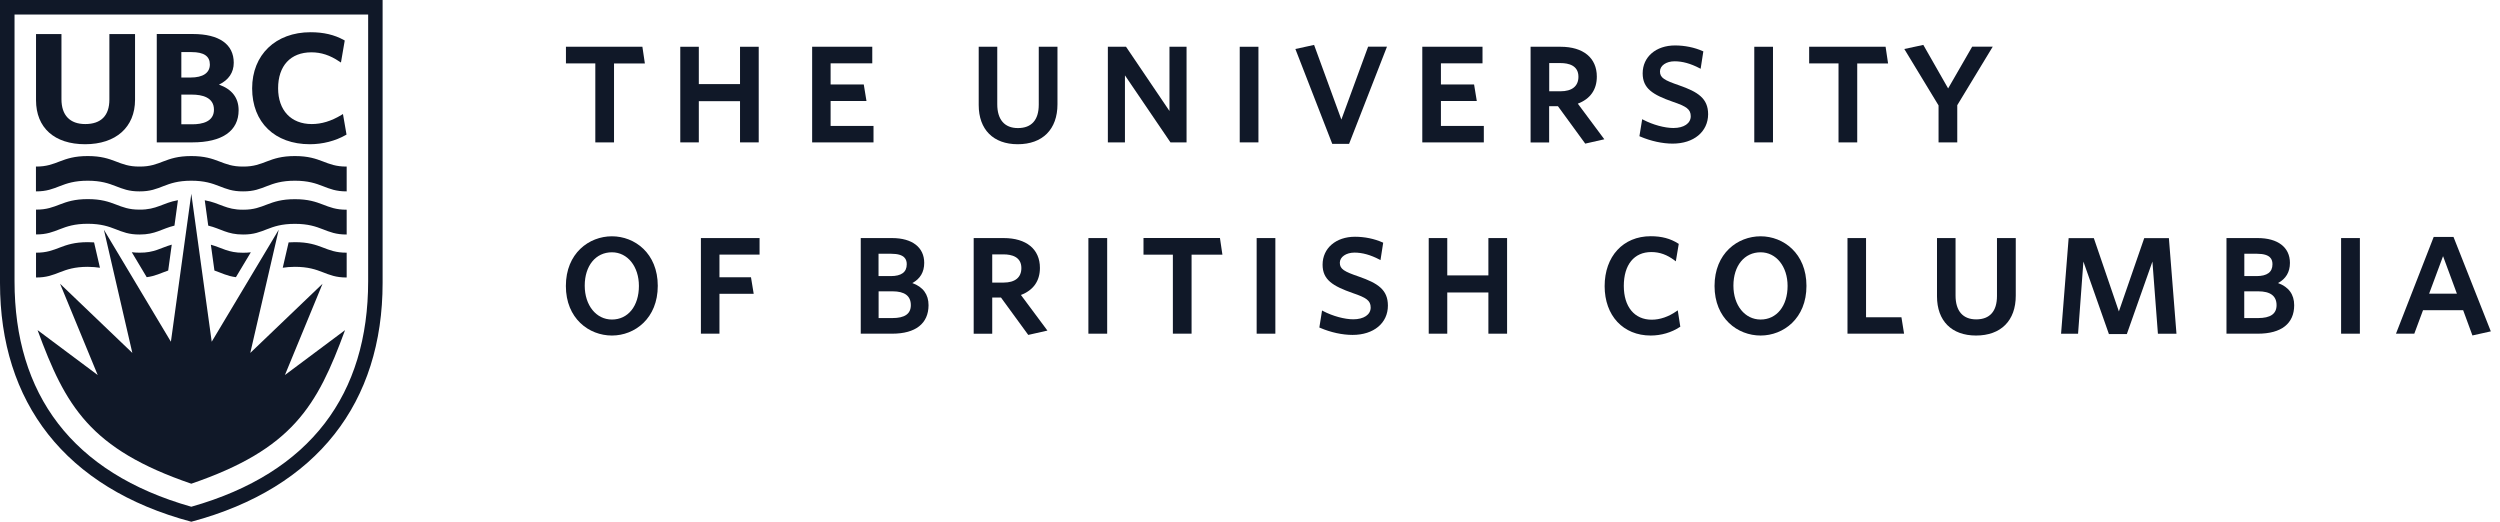 <svg width="230" height="48" viewBox="0 0 230 48" fill="none" xmlns="http://www.w3.org/2000/svg">
<path d="M17.6 17.828L19.478 31.438L25.643 21.134L23.026 32.469L29.675 26.105L26.212 34.503L31.744 30.372C29.17 37.376 26.923 41.309 17.6 44.501C8.27 41.309 6.03 37.376 3.456 30.372L8.989 34.503L5.526 26.105L12.175 32.469L9.558 21.134L15.723 31.438L17.6 17.828Z" fill="#101828"/>
<path d="M7.83 13.269C5.007 13.269 3.314 11.755 3.314 9.216V3.136H5.654V9.124C5.654 10.603 6.429 11.413 7.844 11.413C9.295 11.413 10.063 10.638 10.063 9.166V3.136H12.424V9.18C12.424 11.698 10.667 13.269 7.83 13.269Z" fill="#101828"/>
<path d="M16.683 7.132H17.537C18.674 7.132 19.307 6.706 19.307 5.931C19.307 5.17 18.76 4.793 17.629 4.793H16.683V7.132ZM16.683 11.435H17.693C18.603 11.435 19.684 11.2 19.684 10.091C19.684 8.946 18.582 8.704 17.657 8.704H16.683V11.435ZM17.693 13.099H14.422V3.129H17.743C20.168 3.129 21.505 4.075 21.505 5.774C21.505 6.67 21.035 7.36 20.146 7.787C21.341 8.206 21.953 9.003 21.953 10.14C21.953 12.053 20.438 13.099 17.693 13.099Z" fill="#101828"/>
<path d="M28.509 13.269C25.28 13.269 23.197 11.257 23.197 8.128C23.197 5.042 25.359 2.965 28.573 2.965C29.768 2.965 30.77 3.2 31.638 3.684L31.716 3.726L31.368 5.753L31.211 5.653C30.358 5.077 29.54 4.814 28.651 4.814C26.731 4.814 25.586 6.052 25.586 8.121C25.586 10.148 26.774 11.413 28.68 11.413C29.583 11.413 30.472 11.143 31.403 10.581L31.552 10.489L31.88 12.38L31.808 12.423C30.863 12.963 29.689 13.269 28.509 13.269Z" fill="#101828"/>
<path d="M0 0V26.034C0 36.978 5.952 44.892 17.6 48C29.248 44.892 35.2 36.971 35.2 26.034V0H0ZM17.6 46.62C6.592 43.499 1.337 36.231 1.337 25.87V1.337H33.87V25.87C33.87 36.231 28.615 43.499 17.6 46.62Z" fill="#101828"/>
<path d="M17.6 16.626C20.054 16.626 20.388 17.621 22.365 17.607C24.334 17.621 24.669 16.626 27.129 16.626C29.582 16.626 29.924 17.621 31.894 17.607V15.324C29.924 15.339 29.582 14.357 27.129 14.357C24.676 14.357 24.334 15.339 22.365 15.324C20.388 15.339 20.054 14.357 17.6 14.357C15.147 14.357 14.813 15.339 12.836 15.324C10.866 15.339 10.532 14.357 8.071 14.357C5.618 14.357 5.277 15.339 3.307 15.324V17.607C5.277 17.621 5.618 16.626 8.071 16.626C10.525 16.626 10.866 17.621 12.836 17.607C14.82 17.621 15.147 16.626 17.6 16.626Z" fill="#101828"/>
<path d="M19.158 20.757C20.338 21.042 20.907 21.582 22.365 21.575C24.335 21.589 24.669 20.594 27.13 20.594C29.583 20.594 29.924 21.589 31.894 21.575V19.293C29.924 19.307 29.583 18.325 27.13 18.325C24.676 18.325 24.335 19.307 22.365 19.293C20.779 19.307 20.253 18.674 18.838 18.425L19.158 20.757Z" fill="#101828"/>
<path d="M12.843 21.575C14.301 21.582 14.87 21.042 16.05 20.757L16.37 18.418C14.955 18.667 14.429 19.3 12.843 19.285C10.873 19.3 10.539 18.318 8.079 18.318C5.625 18.318 5.284 19.3 3.314 19.285V21.568C5.284 21.582 5.625 20.587 8.079 20.587C10.532 20.594 10.873 21.589 12.843 21.575Z" fill="#101828"/>
<path d="M19.727 24.889C20.395 25.116 20.907 25.401 21.704 25.5L23.076 23.211C22.863 23.239 22.628 23.253 22.365 23.253C21.007 23.261 20.424 22.798 19.4 22.514L19.727 24.889Z" fill="#101828"/>
<path d="M26.013 24.633C26.333 24.583 26.696 24.548 27.129 24.548C29.583 24.548 29.924 25.543 31.894 25.529V23.246C29.924 23.261 29.583 22.279 27.129 22.279C26.923 22.279 26.731 22.286 26.553 22.3L26.013 24.633Z" fill="#101828"/>
<path d="M9.195 24.633L8.655 22.3C8.477 22.286 8.285 22.279 8.079 22.279C5.625 22.279 5.284 23.261 3.314 23.246V25.529C5.284 25.543 5.625 24.548 8.079 24.548C8.513 24.555 8.875 24.583 9.195 24.633Z" fill="#101828"/>
<path d="M13.497 25.5C14.294 25.401 14.806 25.116 15.474 24.889L15.801 22.507C14.777 22.798 14.194 23.261 12.836 23.246C12.573 23.246 12.338 23.232 12.125 23.204L13.497 25.5Z" fill="#101828"/>
<path d="M56.49 13.099H54.769V5.831H52.067V4.302H59.1L59.328 5.838H56.49V13.099Z" fill="#101828"/>
<path d="M69.802 13.099H68.082V9.308H64.291V13.099H62.585V4.302H64.291V7.737H68.082V4.302H69.802V13.099Z" fill="#101828"/>
<path d="M80.37 13.099H74.717V4.302H80.249V5.824H76.416V7.772H79.467L79.716 9.294H76.416V11.584H80.363V13.099H80.37Z" fill="#101828"/>
<path d="M93.632 13.269C91.385 13.269 90.041 11.918 90.041 9.664V4.302H91.748V9.593C91.748 11.008 92.423 11.783 93.646 11.783C94.905 11.783 95.566 11.037 95.566 9.628V4.302H97.287V9.593C97.287 11.897 95.922 13.269 93.632 13.269Z" fill="#101828"/>
<path d="M109.163 13.099H107.683L103.495 6.933V13.099H101.923V4.302H103.595L107.591 10.212V4.302H109.163V13.099Z" fill="#101828"/>
<path d="M115.776 13.099H114.055V4.302H115.776V13.099Z" fill="#101828"/>
<path d="M124.117 13.234H122.567L119.175 4.508L120.896 4.132L123.406 11.001L125.866 4.295H127.602L124.117 13.234Z" fill="#101828"/>
<path d="M136.505 13.099H130.851V4.302H136.391V5.824H132.565V7.772H135.616L135.865 9.294H132.565V11.584H136.512V13.099H136.505Z" fill="#101828"/>
<path d="M145.842 13.213L143.331 9.771H142.521V13.106H140.814V4.302H143.573C145.664 4.302 146.908 5.326 146.908 7.047C146.908 8.249 146.304 9.102 145.159 9.536L147.598 12.814L145.842 13.213ZM142.528 8.398H143.566C144.626 8.398 145.216 7.929 145.216 7.061C145.216 6.023 144.32 5.803 143.566 5.803H142.528V8.398Z" fill="#101828"/>
<path d="M153.884 13.213C152.953 13.213 151.886 12.985 150.89 12.558L150.826 12.53L151.082 10.965L151.189 11.022C152.071 11.485 153.152 11.776 153.955 11.776C154.922 11.776 155.548 11.349 155.548 10.695C155.548 10.041 155.136 9.785 153.905 9.365C152.057 8.718 151.125 8.142 151.125 6.748C151.125 5.234 152.348 4.181 154.105 4.181C154.993 4.181 155.897 4.366 156.643 4.7L156.707 4.729L156.458 6.329L156.352 6.272C155.534 5.845 154.78 5.639 154.062 5.639C153.294 5.639 152.718 6.037 152.718 6.571C152.718 7.161 153.116 7.381 154.481 7.851C156.209 8.455 157.148 9.052 157.148 10.517C157.134 12.124 155.825 13.213 153.884 13.213Z" fill="#101828"/>
<path d="M163.115 13.099H161.394V4.302H163.115V13.099Z" fill="#101828"/>
<path d="M170.865 13.099H169.144V5.831H166.442V4.302H173.475L173.703 5.838H170.865V13.099Z" fill="#101828"/>
<path d="M180.068 13.099H178.347V9.7L175.196 4.508L176.946 4.132L179.228 8.135L181.44 4.295H183.332L180.068 9.678V13.099Z" fill="#101828"/>
<path d="M56.298 30.869C54.187 30.869 52.06 29.305 52.06 26.311C52.06 23.303 54.187 21.739 56.298 21.739C58.396 21.739 60.515 23.303 60.515 26.297C60.515 29.298 58.396 30.869 56.298 30.869ZM56.298 23.211C54.805 23.211 53.795 24.448 53.795 26.283C53.795 28.089 54.848 29.397 56.298 29.397C57.785 29.397 58.78 28.153 58.78 26.304C58.78 24.519 57.735 23.211 56.298 23.211Z" fill="#101828"/>
<path d="M66.183 30.699H64.483V21.902H69.88V23.424H66.19V25.508H69.091L69.34 27.029H66.19V30.699H66.183Z" fill="#101828"/>
<path d="M82.084 30.699H79.189V21.902H82.07C83.925 21.902 85.028 22.756 85.028 24.185C85.028 25.031 84.658 25.65 83.933 26.041C84.921 26.396 85.426 27.086 85.426 28.082C85.419 29.767 84.231 30.699 82.084 30.699ZM80.825 29.262H82.098C83.243 29.262 83.797 28.871 83.797 28.075C83.797 27.229 83.236 26.802 82.119 26.802H80.832V29.262H80.825ZM80.825 25.401H81.949C82.93 25.401 83.421 25.038 83.421 24.313C83.421 23.901 83.271 23.346 81.998 23.346H80.825V25.401Z" fill="#101828"/>
<path d="M94.599 30.812L92.089 27.371H91.285V30.706H89.579V21.902H92.338C94.428 21.902 95.673 22.926 95.673 24.647C95.673 25.849 95.069 26.702 93.924 27.136L96.363 30.414L94.599 30.812ZM91.285 25.998H92.324C93.383 25.998 93.966 25.529 93.966 24.661C93.966 23.623 93.07 23.403 92.324 23.403H91.285V25.998Z" fill="#101828"/>
<path d="M101.86 30.699H100.132V21.902H101.86V30.699Z" fill="#101828"/>
<path d="M109.625 30.699H107.904V23.431H105.202V21.895H112.235L112.462 23.431H109.625V30.699Z" fill="#101828"/>
<path d="M117.333 30.699H115.612V21.902H117.333V30.699Z" fill="#101828"/>
<path d="M124.438 30.812C123.499 30.812 122.439 30.585 121.444 30.158L121.38 30.13L121.629 28.565L121.735 28.622C122.617 29.084 123.705 29.376 124.502 29.376C125.469 29.376 126.102 28.949 126.102 28.295C126.102 27.641 125.689 27.385 124.459 26.965C122.617 26.318 121.678 25.742 121.678 24.349C121.678 22.834 122.909 21.781 124.658 21.781C125.547 21.781 126.443 21.966 127.19 22.3L127.254 22.329L127.005 23.929L126.898 23.872C126.08 23.445 125.326 23.239 124.608 23.239C123.847 23.239 123.264 23.637 123.264 24.171C123.264 24.761 123.662 24.981 125.028 25.451C126.756 26.055 127.687 26.652 127.687 28.117C127.687 29.724 126.379 30.812 124.438 30.812Z" fill="#101828"/>
<path d="M138.652 30.699H136.932V26.908H133.148V30.699H131.442V21.902H133.148V25.337H136.932V21.902H138.652V30.699Z" fill="#101828"/>
<path d="M151.865 30.869C149.333 30.869 147.627 29.042 147.627 26.325C147.627 23.581 149.333 21.732 151.865 21.732C152.868 21.732 153.678 21.945 154.396 22.407L154.446 22.436L154.176 24.043L154.062 23.957C153.365 23.431 152.69 23.189 151.922 23.189C150.336 23.189 149.39 24.356 149.39 26.304C149.39 28.224 150.372 29.412 151.957 29.412C152.718 29.412 153.508 29.141 154.24 28.629L154.354 28.551L154.588 30.059L154.539 30.087C153.771 30.592 152.825 30.869 151.865 30.869Z" fill="#101828"/>
<path d="M161.977 30.869C159.865 30.869 157.738 29.305 157.738 26.311C157.738 23.303 159.865 21.739 161.977 21.739C164.067 21.739 166.194 23.303 166.194 26.297C166.201 29.298 164.074 30.869 161.977 30.869ZM161.977 23.211C160.483 23.211 159.474 24.448 159.474 26.283C159.474 28.089 160.526 29.397 161.977 29.397C163.456 29.397 164.458 28.153 164.458 26.304C164.458 24.519 163.413 23.211 161.977 23.211Z" fill="#101828"/>
<path d="M175.174 30.699H169.969V21.902H171.676V29.191H174.933L175.174 30.699Z" fill="#101828"/>
<path d="M181.795 30.869C179.548 30.869 178.204 29.518 178.204 27.264V21.902H179.911V27.193C179.911 28.608 180.586 29.383 181.809 29.383C183.061 29.383 183.722 28.637 183.722 27.229V21.902H185.45V27.193C185.457 29.497 184.085 30.869 181.795 30.869Z" fill="#101828"/>
<path d="M195.669 30.734H194.02L191.673 24.064L191.182 30.706H189.618L190.315 21.909H192.633L194.937 28.651L197.269 21.909H199.538L200.235 30.706H198.528L198.023 24.064L195.669 30.734Z" fill="#101828"/>
<path d="M207.73 30.699H204.836V21.902H207.709C209.565 21.902 210.674 22.756 210.674 24.185C210.674 25.031 210.304 25.65 209.579 26.041C210.56 26.396 211.065 27.086 211.065 28.082C211.065 29.767 209.885 30.699 207.73 30.699ZM206.478 29.262H207.744C208.889 29.262 209.444 28.871 209.444 28.075C209.444 27.228 208.875 26.802 207.758 26.802H206.471V29.262H206.478ZM206.478 25.401H207.595C208.576 25.401 209.067 25.038 209.067 24.313C209.067 23.9 208.925 23.346 207.645 23.346H206.478V25.401Z" fill="#101828"/>
<path d="M217.109 30.699H215.381V21.902H217.109V30.699Z" fill="#101828"/>
<path d="M227.463 30.862L226.61 28.537H222.919L222.116 30.699H220.43L223.901 21.796H225.721L229.156 30.485L227.463 30.862ZM223.481 27.015H226.034C225.878 26.567 225.238 24.839 224.761 23.566L223.481 27.015Z" fill="#101828"/>
</svg>
